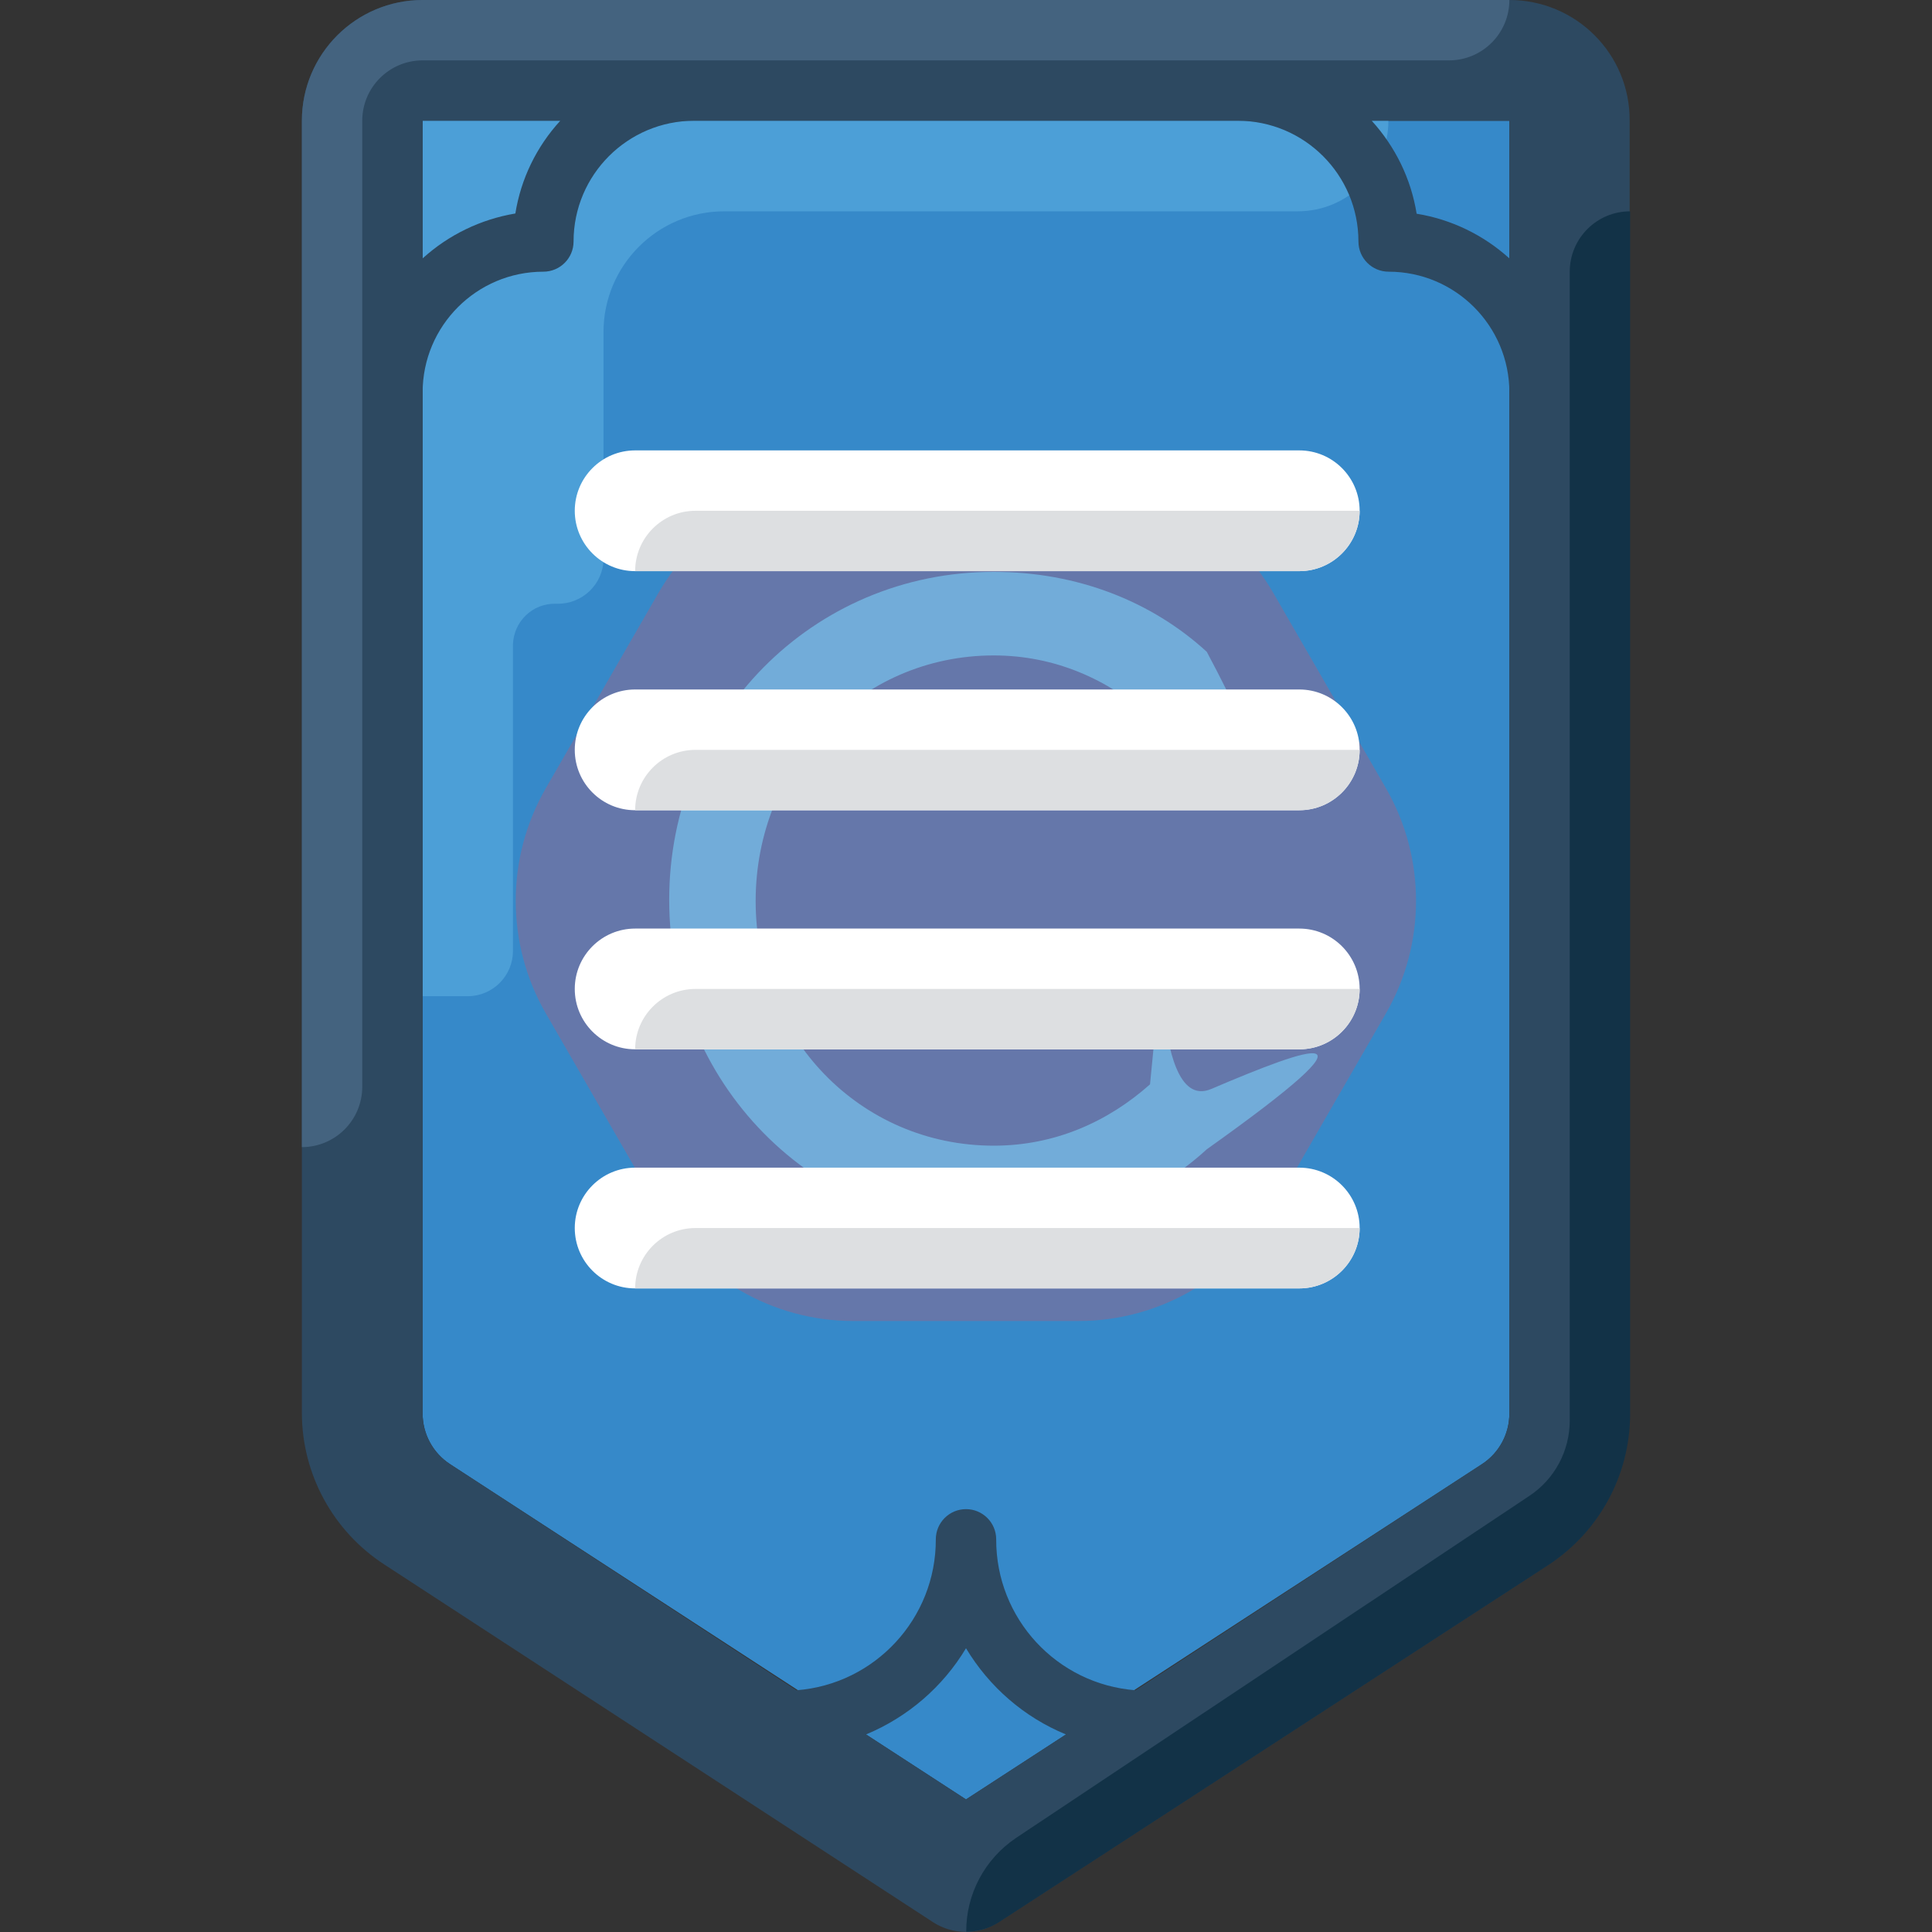 <?xml version="1.0" encoding="utf-8"?>
<!-- Generator: Adobe Illustrator 19.0.0, SVG Export Plug-In . SVG Version: 6.00 Build 0)  -->
<svg version="1.1" xmlns="http://www.w3.org/2000/svg" xmlns:xlink="http://www.w3.org/1999/xlink" x="0px" y="0px"
	 viewBox="-849 351 800 800" style="enable-background:new -849 351 800 800;" xml:space="preserve">
<rect x="-849" y="351" width="800" height="800" fill="#333333" stroke="none"/>
<style type="text/css">
	.st0{fill:#3689C9;}
	.st1{display:none;fill:#1B6FAB;}
	.st2{display:none;fill:#2E485D;}
	.st3{fill:#4C9FD7;}
	.st4{opacity:0.3;}
	.st5{clip-path:url(#SVGID_2_);}
	.st6{clip-path:url(#SVGID_4_);fill:#D44E61;}
	.st7{clip-path:url(#SVGID_4_);fill:#FFFFFF;}
	.st8{display:none;}
	.st9{display:inline;fill:#2E485D;}
	.st10{fill:#2D4961;}
	.st11{fill:#44637F;}
	.st12{fill:#123247;}
	.st13{fill:#FFFFFF;}
	.st14{fill:#DDDFE1;}
</style>
<g id="Layer_1">
	<path class="st0" d="M-662.6,957.3c-7.1-4.6-11.4-12.5-11.4-21V401h450v535.3c0,8.5-4.3,16.4-11.4,21L-449,1096.1L-662.6,957.3z"/>
	<path class="st1" d="M-242.8,513.5c-10.3,0-18.7,8.4-18.7,18.7v114.4c0,9.3-7.5,16.9-16.9,16.9c0,0-0.1,0-0.1,0h-1.7
		c-7.9,0-15,5-17.6,12.5H-574c-13.8,0-25,11.2-25,25c0,13.8,11.2,25,25,25h275v70.6c0,9.3-7.5,16.9-16.9,16.9c0,0-0.1,0-0.1,0h-1.6
		c-10.3-0.1-18.8,8.3-18.9,18.6c0,0,0,0.1,0,0.1v56.2c-0.1,55.6-28.3,107.3-75,137.5c-23.5,15.4-37.6,41.7-37.5,69.7l213.6-138.4
		c6.5-4.2,10.7-11.2,11.4-18.9l0,0v-425H-242.8z"/>
	<circle class="st2" cx="-449" cy="938.5" r="12.5"/>
	<path class="st3" d="M-674,401v362.5h18.7c10.3,0,18.7-8.4,18.7-18.7l0,0V617.9c0.3-9.6,8.2-17.2,17.8-16.9c0.2,0,0.5,0,0.7,0l0,0
		c10.3,0.1,18.9-8.2,19-18.5c0-0.1,0-0.2,0-0.3v-93.7c0-27.6,22.4-50,50-50h237.5c20.7,0,37.5-16.8,37.5-37.5L-674,401L-674,401z"/>
	<g class="st4">
		<g>
			<defs>
				<rect id="SVGID_1_" x="-676" y="497" width="454" height="454"/>
			</defs>
			<clipPath id="SVGID_2_">
				<use xlink:href="#SVGID_1_"  style="overflow:visible;"/>
			</clipPath>
			<g class="st5">
				<defs>
					<rect id="SVGID_3_" x="-676" y="497" width="454" height="454"/>
				</defs>
				<clipPath id="SVGID_4_">
					<use xlink:href="#SVGID_3_"  style="overflow:visible;"/>
				</clipPath>
				<path class="st6" d="M-576.4,851.4l-46.6-80.8c-16.6-28.8-16.6-64.4,0-93.2l46.6-80.8c16.6-28.8,47.4-46.6,80.7-46.6h93.3
					c33.3,0,64.1,17.8,80.7,46.6l46.6,80.8c16.6,28.8,16.6,64.4,0,93.2l-46.6,80.8c-16.6,28.8-47.4,46.6-80.7,46.6h-93.3
					C-529,898-559.7,880.2-576.4,851.4"/>
				<path class="st7" d="M-437.5,587.8c34.7,0,65.5,12.3,88.2,33.1c23.5,43.9,34.8,78.1,1.9,25c-5.5-8.8-15.9,73.1-25.4,1.9
					c-17.3-15.4-39.3-25.4-64.7-25.4c-55.5,0-98.6,45.5-98.6,101.7c0,56.2,43.1,101.3,98.6,101.3c25.4,0,47.4-10,64.7-25.4
					c9.4-96.2-2.8,14,25.4,1.9c41.3-17.6,74.7-29.5-1.9,25c-22.7,20.8-53.5,33.1-88.2,33.1c-75.1,0-134.4-60.9-134.4-136.4
					S-512.6,587.8-437.5,587.8"/>
			</g>
		</g>
	</g>
	<g class="st8">
		<circle class="st9" cx="-599" cy="476" r="12.5"/>
		<circle class="st9" cx="-299" cy="476" r="12.5"/>
	</g>
	<path class="st10" d="M-224,351h-450c-27.6,0-50,22.4-50,50v535.3c0.1,25.2,12.9,48.7,34.1,62.5l227.2,148.1c8.3,5.4,19,5.4,27.2,0
		l227.2-147.7c21.2-13.8,34-37.2,34.1-62.5V401C-174,373.4-196.4,351-224,351z M-224,458c-10.7-9.7-24.1-16.2-38.4-18.5
		c-2.3-14.4-8.8-27.7-18.6-38.5h57V458z M-617,401c-9.8,10.7-16.3,24-18.6,38.4c-14.3,2.4-27.6,8.8-38.4,18.6v-57H-617z
		 M-449,1096.1l-41.4-26.9c17.3-7.2,31.8-19.7,41.4-35.7c9.6,16,24.1,28.6,41.4,35.7L-449,1096.1z M-224,936.3
		c0,8.5-4.3,16.4-11.4,21l-143.4,93.6c-32.6-2.5-57.8-29.7-57.7-62.5c0-6.9-5.6-12.5-12.5-12.5s-12.5,5.6-12.5,12.5
		c0.1,32.7-25.1,60-57.7,62.5l-143.4-93.6c-7.1-4.6-11.4-12.5-11.4-21V513.5c0-27.6,22.4-50,50-50c6.9,0,12.5-5.6,12.5-12.5
		c0-27.6,22.4-50,50-50h225c27.6,0,50,22.4,50,50c0,6.9,5.6,12.5,12.5,12.5c27.6,0,50,22.4,50,50L-224,936.3L-224,936.3z"/>
	<path class="st11" d="M-724,401v425l0,0c13.8,0,25-11.2,25-25V401c0-13.8,11.2-25,25-25h425c13.8,0,25-11.2,25-25h-450
		C-701.6,351-724,373.4-724,401z"/>
	<path class="st12" d="M-208.1,999.2c21.2-13.8,34-37.2,34.1-62.5V438.5l0,0c-13.8,0-25,11.2-25,25v475.7c0,12.6-6.3,24.3-16.7,31.2
		l-212.5,141.6c-13,8.7-20.8,23.3-20.7,38.9l0,0c4.8,0,9.6-1.4,13.6-4L-208.1,999.2z"/>
</g>
<g id="katman_2">
	<g>
		<path class="st13" d="M-586,636.5h275c13.8,0,25,11.2,25,25l0,0c0,13.8-11.2,25-25,25h-275c-13.8,0-25-11.2-25-25l0,0
			C-611,647.7-599.8,636.5-586,636.5z"/>
		<path class="st14" d="M-586,686.5h275c13.8,0,25-11.2,25-25h-275C-574.8,661.5-586,672.7-586,686.5z"/>
	</g>
	<g>
		<path class="st13" d="M-586,735.5h275c13.8,0,25,11.2,25,25l0,0c0,13.8-11.2,25-25,25h-275c-13.8,0-25-11.2-25-25l0,0
			C-611,746.7-599.8,735.5-586,735.5z"/>
		<path class="st14" d="M-586,785.5h275c13.8,0,25-11.2,25-25h-275C-574.8,760.5-586,771.7-586,785.5z"/>
	</g>
	<g>
		<path class="st13" d="M-586,834.5h275c13.8,0,25,11.2,25,25l0,0c0,13.8-11.2,25-25,25h-275c-13.8,0-25-11.2-25-25l0,0
			C-611,845.7-599.8,834.5-586,834.5z"/>
		<path class="st14" d="M-586,884.5h275c13.8,0,25-11.2,25-25h-275C-574.8,859.5-586,870.7-586,884.5z"/>
	</g>
	<g>
		<path class="st13" d="M-586,537.5h275c13.8,0,25,11.2,25,25l0,0c0,13.8-11.2,25-25,25h-275c-13.8,0-25-11.2-25-25l0,0
			C-611,548.7-599.8,537.5-586,537.5z"/>
		<path class="st14" d="M-586,587.5h275c13.8,0,25-11.2,25-25h-275C-574.8,562.5-586,573.7-586,587.5z"/>
	</g>
</g>
</svg>
